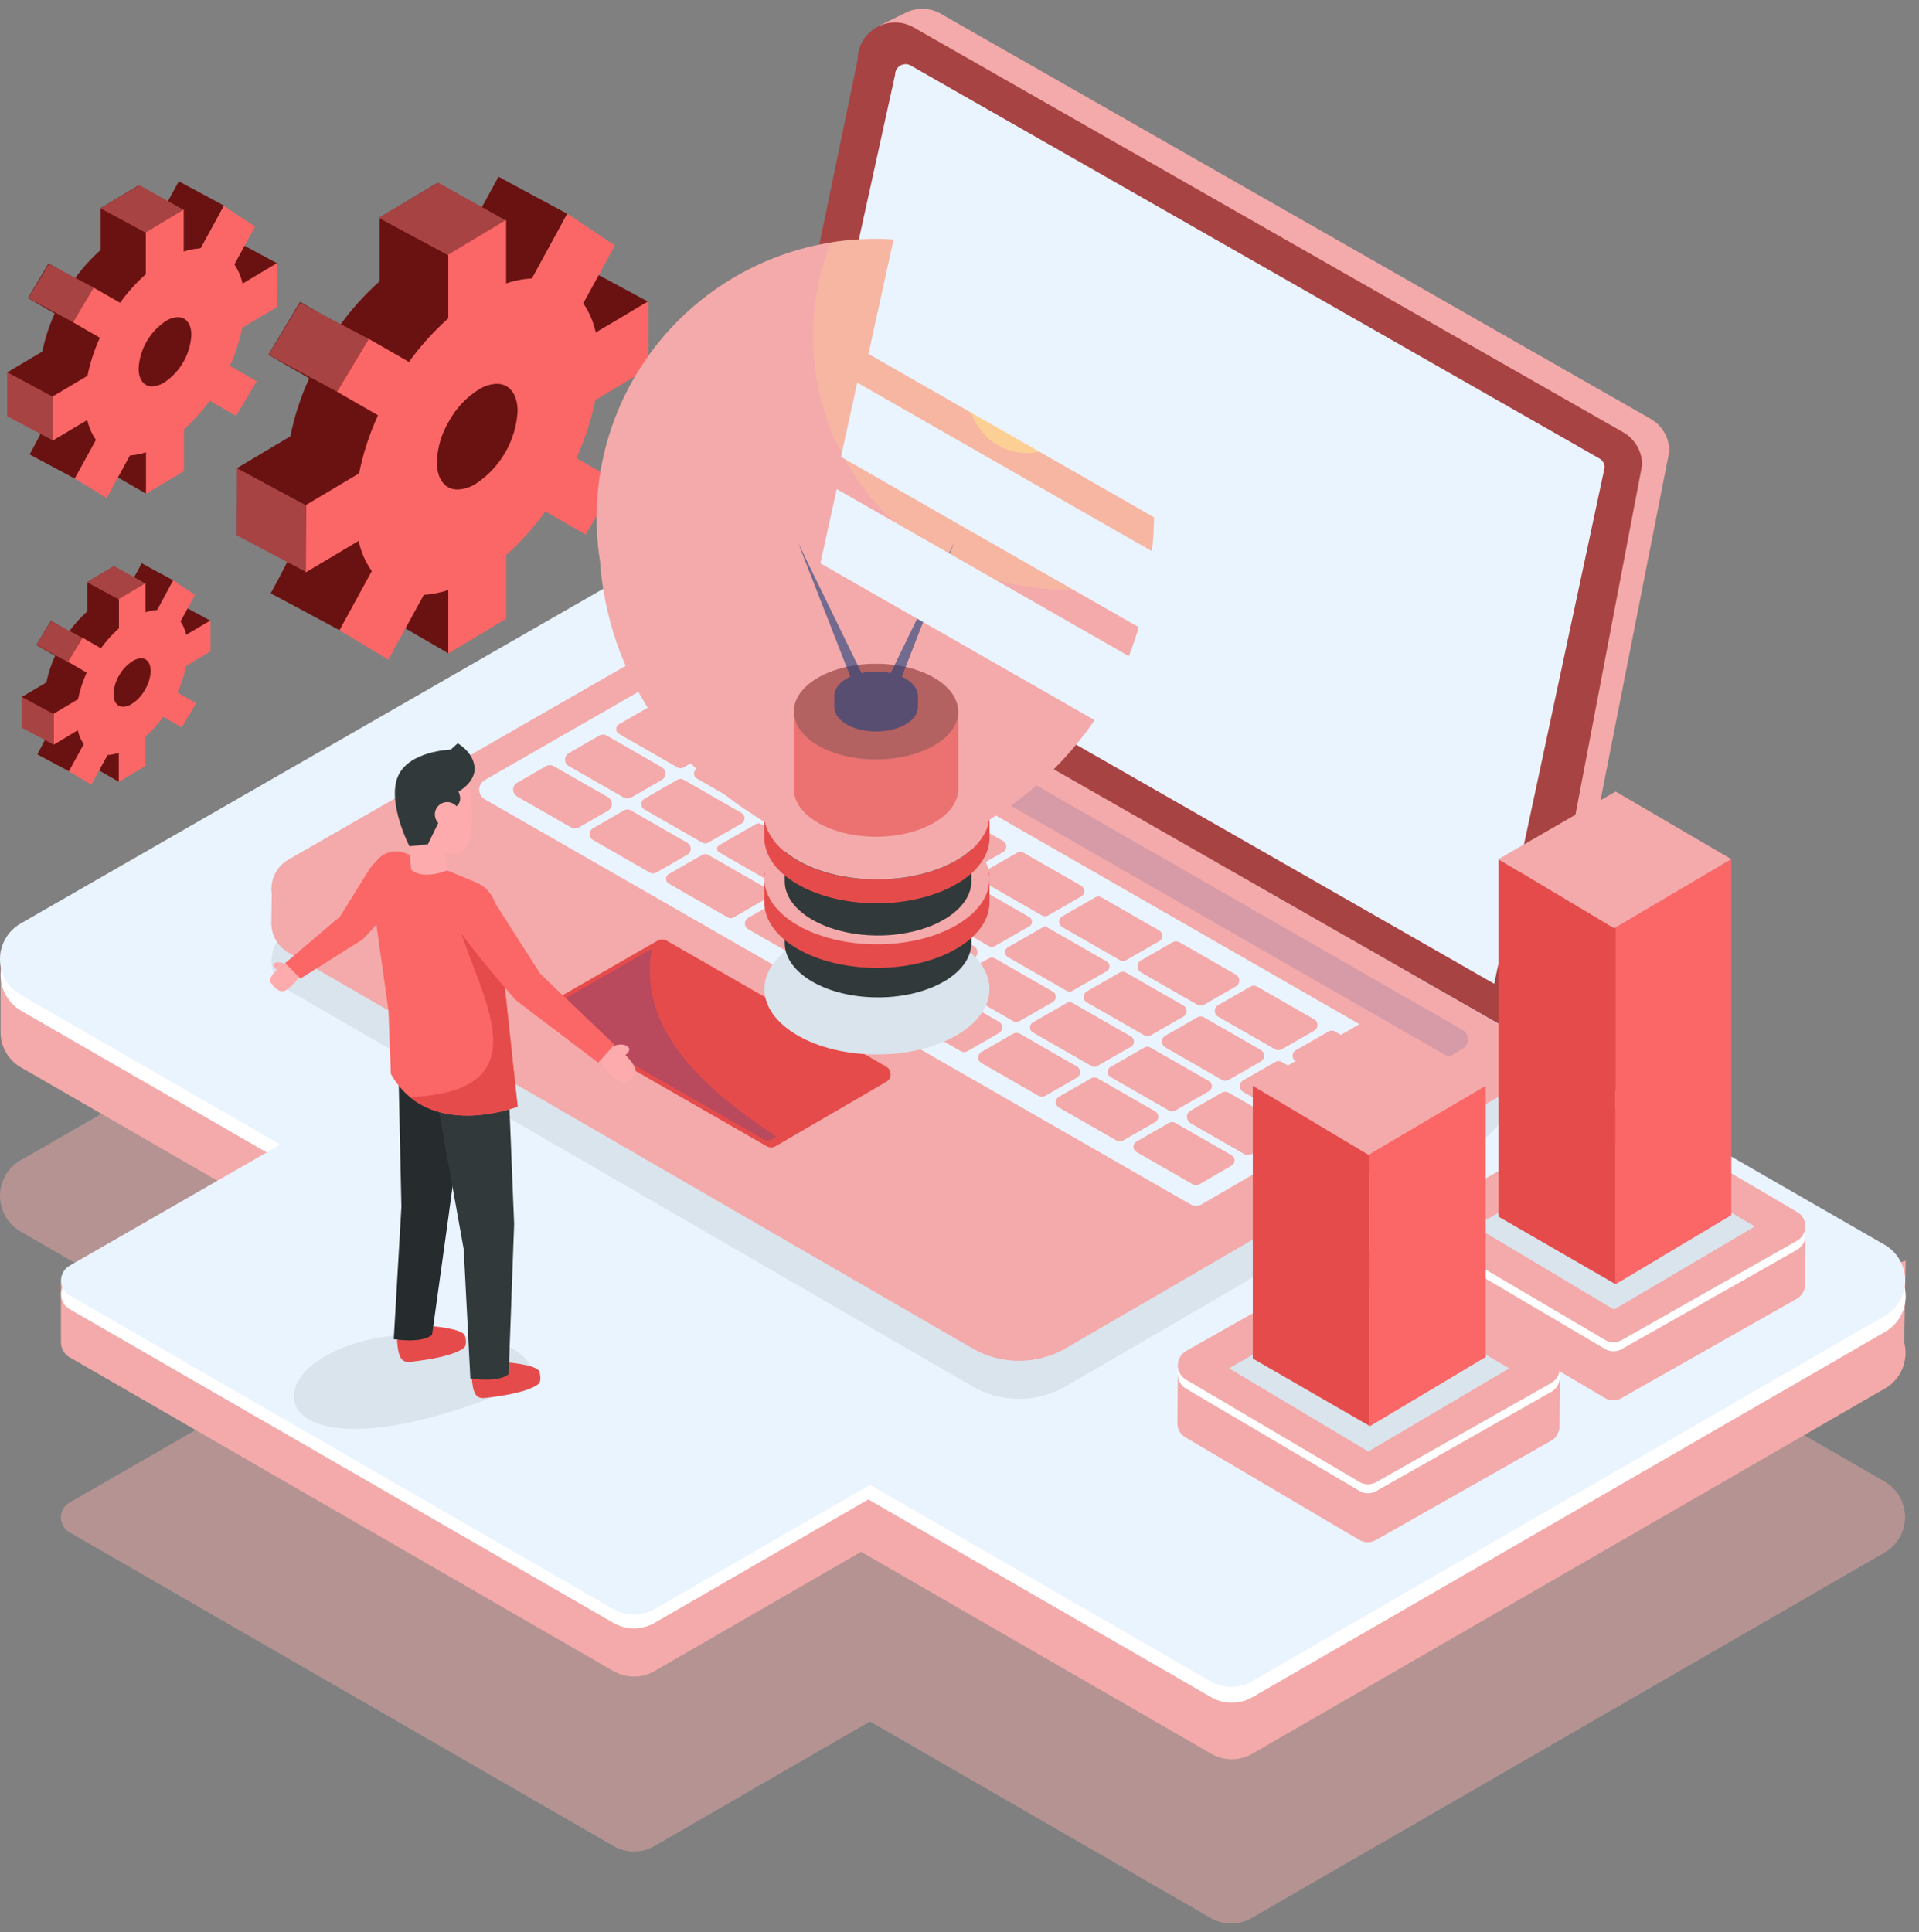<svg width="144" height="145" viewBox="0 0 144 145" fill="none" xmlns="http://www.w3.org/2000/svg">
<rect x="0" y="0" width="144" height="145" fill="#808080" stroke="none"/>
<g style="mix-blend-mode:multiply" opacity="0.46">
<path d="M141.405 111.165L52.107 59.778C51.64 59.509 51.11 59.368 50.57 59.368C50.031 59.368 49.501 59.509 49.033 59.778L1.544 87.069C1.075 87.339 0.685 87.729 0.414 88.198C0.143 88.667 0 89.199 0 89.741C0 90.283 0.143 90.816 0.414 91.285C0.685 91.754 1.075 92.143 1.544 92.414L21.035 103.655L5.234 112.741C5.033 112.854 4.866 113.017 4.75 113.215C4.633 113.414 4.572 113.639 4.572 113.869C4.572 114.099 4.633 114.325 4.75 114.523C4.866 114.721 5.033 114.885 5.234 114.997L46.031 138.528C46.499 138.798 47.031 138.94 47.572 138.94C48.113 138.94 48.644 138.798 49.113 138.528L65.283 129.183L90.845 143.928C91.314 144.198 91.845 144.34 92.386 144.34C92.927 144.34 93.459 144.198 93.927 143.928L141.413 116.511C141.882 116.24 142.272 115.849 142.542 115.38C142.813 114.91 142.955 114.378 142.954 113.836C142.953 113.294 142.809 112.762 142.538 112.293C142.266 111.824 141.875 111.435 141.405 111.165Z" fill="#F4AAAA"/>
</g>
<path d="M143 94.602L137.243 96.411L52.146 47.452C51.678 47.183 51.148 47.041 50.609 47.041C50.069 47.041 49.539 47.183 49.072 47.452L3.896 73.414L0.043 71.329V77.517C0.054 78.044 0.201 78.559 0.47 79.011C0.739 79.464 1.121 79.84 1.578 80.101L20.353 90.931L7.675 98.214V96.207H4.575V100.557C4.571 100.614 4.571 100.671 4.575 100.728C4.574 100.956 4.633 101.181 4.747 101.379C4.861 101.576 5.026 101.741 5.224 101.854L46.028 125.401C46.497 125.671 47.028 125.813 47.569 125.813C48.11 125.813 48.642 125.671 49.11 125.401L64.612 116.449L90.887 131.601C91.356 131.872 91.887 132.015 92.429 132.015C92.971 132.015 93.502 131.872 93.971 131.601L141.457 104.187C142.14 103.796 142.645 103.155 142.865 102.399V102.386C143.023 101.845 143.032 101.271 142.891 100.725L143 94.602Z" fill="#F4AAAA"/>
<path d="M141.452 94.602L52.146 43.22C51.678 42.951 51.148 42.81 50.609 42.81C50.069 42.81 49.539 42.951 49.072 43.22L1.591 70.505C1.122 70.776 0.732 71.165 0.461 71.635C0.189 72.104 0.047 72.636 0.047 73.178C0.047 73.72 0.189 74.252 0.461 74.722C0.732 75.191 1.122 75.58 1.591 75.851L20.908 86.994L5.239 95.997C5.039 96.11 4.873 96.273 4.757 96.471C4.641 96.669 4.58 96.894 4.58 97.124C4.58 97.353 4.641 97.578 4.757 97.776C4.873 97.974 5.039 98.138 5.239 98.25L46.028 121.784C46.497 122.054 47.028 122.196 47.569 122.196C48.11 122.196 48.642 122.054 49.111 121.784L65.157 112.519L90.887 127.364C91.356 127.634 91.888 127.775 92.429 127.775C92.97 127.775 93.502 127.634 93.971 127.364L141.457 99.948C141.927 99.677 142.317 99.287 142.589 98.818C142.86 98.348 143.002 97.816 143.002 97.273C143.001 96.731 142.858 96.199 142.586 95.73C142.313 95.261 141.923 94.872 141.452 94.602Z" fill="white"/>
<path d="M141.405 93.401L52.107 42.019C51.639 41.752 51.109 41.611 50.57 41.611C50.031 41.611 49.501 41.752 49.033 42.019L1.544 69.304C1.075 69.575 0.685 69.964 0.414 70.433C0.143 70.902 0 71.435 0 71.977C0 72.519 0.143 73.051 0.414 73.52C0.685 73.989 1.075 74.379 1.544 74.649L21.035 85.89L5.239 94.969C5.039 95.081 4.872 95.245 4.756 95.443C4.641 95.641 4.58 95.866 4.58 96.096C4.58 96.325 4.641 96.55 4.756 96.748C4.872 96.946 5.039 97.11 5.239 97.222L46.028 120.75C46.497 121.021 47.028 121.163 47.569 121.163C48.11 121.163 48.642 121.021 49.11 120.75L65.283 111.419L90.843 126.176C91.311 126.446 91.843 126.588 92.384 126.588C92.925 126.588 93.456 126.446 93.925 126.176L141.411 98.759C141.883 98.489 142.275 98.099 142.548 97.628C142.821 97.157 142.964 96.623 142.964 96.079C142.963 95.534 142.819 95 142.545 94.53C142.271 94.059 141.878 93.67 141.405 93.401Z" fill="#EAF4FE"/>
<path d="M22.743 40.079L20.314 44.517L24.034 46.478L26.644 41.861C27.269 41.821 27.887 41.698 28.481 41.497V46.261L32.819 43.657V38.877C33.891 37.934 38.784 37.327 38.784 37.327L41.163 33.361C41.163 33.361 39.231 28.69 39.513 27.238L43.502 24.864L43.52 19.806L39.549 22.169C39.378 21.386 39.06 20.643 38.611 19.979L40.985 15.638L37.415 13.274L34.756 18.134C34.096 18.166 33.444 18.29 32.819 18.503V13.726L28.481 16.328V21.11C27.381 22.091 26.392 23.189 25.53 24.384L22.515 22.653L20.136 26.621L23.205 28.386C22.566 29.779 22.09 31.241 21.787 32.744L17.798 35.118L17.779 40.177L21.753 37.813C21.927 38.627 22.263 39.398 22.743 40.079Z" fill="#6A1212"/>
<path d="M25.494 47.302L20.35 44.533L22.823 39.684L27.127 40.081L29.302 42.109L25.494 47.302Z" fill="#6A1212"/>
<path d="M37.402 22.699C37.352 22.7 37.303 22.69 37.258 22.669C37.214 22.647 37.174 22.616 37.143 22.578C37.069 22.473 37.032 22.347 37.04 22.219C37.053 21.974 37.124 21.736 37.246 21.524C37.369 21.312 37.54 21.132 37.745 20.999C37.839 20.942 37.946 20.91 38.055 20.906C38.28 20.906 38.42 21.09 38.42 21.384C38.407 21.629 38.336 21.867 38.212 22.079C38.089 22.291 37.918 22.471 37.712 22.604C37.619 22.662 37.513 22.694 37.404 22.699H37.402Z" fill="#FE4A59"/>
<path d="M25.295 29.396L20.151 26.626L22.525 22.717L27.669 25.438L25.295 29.396Z" fill="#A84343"/>
<path d="M22.921 37.903L17.777 35.134V40.179L22.921 42.9V37.903Z" fill="#A84343"/>
<path d="M42.559 16.039L37.415 13.269L35.239 17.227L37.96 21.48L39.936 20.888L42.559 16.039Z" fill="#6A1212"/>
<path d="M33.699 19.193L28.413 16.346L32.886 13.703L37.967 16.55L33.699 19.193Z" fill="#A84343"/>
<path d="M33.655 49.033L30.242 47.054L31.477 43.988L34.1 43.492L33.655 49.033Z" fill="#6A1212"/>
<path d="M48.692 22.668L44.093 20.196L42.559 23.014L44.587 26.724L48.692 22.668Z" fill="#6A1212"/>
<path d="M27.899 42.856L25.473 47.295L29.142 49.504L31.803 44.639C32.428 44.597 33.046 44.475 33.64 44.275V49.039L37.978 46.434V41.655C39.078 40.674 40.067 39.575 40.928 38.379L43.94 40.11L46.322 36.144L43.253 34.379C43.892 32.986 44.367 31.523 44.669 30.021L48.658 27.647L48.676 22.588L44.705 24.952C44.536 24.168 44.218 23.424 43.767 22.761L46.144 18.421L42.574 16.039L39.913 20.898C39.254 20.93 38.602 21.055 37.978 21.268V16.504L33.64 19.105V23.888C32.539 24.868 31.549 25.965 30.687 27.161L27.674 25.43L25.292 29.398L28.364 31.163C27.724 32.556 27.248 34.019 26.946 35.521L22.957 37.896L22.939 42.954L26.91 40.59C27.083 41.405 27.42 42.175 27.899 42.856ZM32.782 34.674C32.821 33.578 33.141 32.51 33.712 31.574C34.244 30.612 35.012 29.801 35.944 29.218C36.349 28.965 36.813 28.821 37.29 28.802C38.241 28.802 38.84 29.592 38.84 30.868C38.775 31.961 38.455 33.023 37.906 33.969C37.357 34.916 36.594 35.721 35.678 36.32C35.274 36.572 34.811 36.716 34.335 36.736C33.374 36.733 32.782 35.948 32.782 34.674Z" fill="#FB6666"/>
<path d="M3.821 31.189L2.229 34.098L4.668 35.389L6.378 32.364C6.788 32.339 7.193 32.259 7.582 32.127V35.234L10.424 33.529V30.401C11.124 29.783 14.333 29.388 14.333 29.388L15.883 26.789C15.883 26.789 14.615 23.727 14.801 22.774L17.415 21.224V17.907L14.814 19.457C14.701 18.944 14.493 18.457 14.199 18.023L15.749 15.181L13.408 13.631L11.664 16.816C11.232 16.837 10.805 16.918 10.396 17.059V13.915L7.554 15.62V18.754C6.833 19.397 6.184 20.117 5.619 20.901L3.645 19.767L2.095 22.368L4.107 23.523C3.688 24.436 3.376 25.395 3.177 26.381L0.563 27.931V31.248L3.167 29.698C3.282 30.234 3.504 30.741 3.821 31.189Z" fill="#6A1212"/>
<path d="M5.624 35.922L2.252 34.108L3.872 30.93L6.693 31.189L8.119 32.519L5.624 35.922Z" fill="#6A1212"/>
<path d="M13.429 19.795C13.396 19.797 13.363 19.79 13.334 19.776C13.304 19.762 13.278 19.741 13.258 19.715C13.21 19.647 13.186 19.566 13.191 19.483C13.201 19.322 13.247 19.166 13.328 19.027C13.408 18.889 13.519 18.77 13.653 18.682C13.714 18.645 13.784 18.623 13.855 18.62C14.002 18.62 14.095 18.741 14.095 18.935C14.085 19.095 14.038 19.25 13.957 19.389C13.876 19.527 13.764 19.645 13.63 19.733C13.57 19.771 13.5 19.793 13.429 19.795Z" fill="#FE4A59"/>
<path d="M5.495 24.185L2.123 22.369L3.678 19.808L7.05 21.591L5.495 24.185Z" fill="#A84343"/>
<path d="M3.937 29.763L0.565 27.946V31.253L3.937 33.036V29.763Z" fill="#A84343"/>
<path d="M16.811 15.431L13.437 13.615L12.011 16.209L13.796 18.997L15.09 18.609L16.811 15.431Z" fill="#6A1212"/>
<path d="M11.003 17.498L7.538 15.633L10.468 13.899L13.801 15.765L11.003 17.498Z" fill="#A84343"/>
<path d="M10.974 37.056L8.737 35.762L9.548 33.752L11.266 33.426L10.974 37.056Z" fill="#6A1212"/>
<path d="M20.831 19.777L17.816 18.155L16.811 20.002L18.139 22.436L20.831 19.777Z" fill="#6A1212"/>
<path d="M7.202 33.01L5.603 35.919L8.008 37.366L9.752 34.178C10.162 34.151 10.567 34.07 10.956 33.938V37.061L13.798 35.356V32.22C14.52 31.578 15.169 30.859 15.733 30.075L17.71 31.209L19.26 28.608L17.25 27.453C17.669 26.54 17.98 25.581 18.177 24.596L20.792 23.045L20.805 19.731L18.201 21.281C18.09 20.767 17.882 20.28 17.588 19.844L19.138 17.002L16.798 15.452L15.056 18.638C14.624 18.659 14.196 18.739 13.785 18.878V15.736L10.943 17.442V20.576C10.222 21.218 9.573 21.938 9.008 22.722L7.032 21.588L5.482 24.187L7.494 25.345C7.076 26.258 6.763 27.217 6.564 28.202L3.95 29.752V33.067L6.551 31.517C6.666 32.053 6.888 32.561 7.202 33.01ZM10.401 27.647C10.443 26.931 10.651 26.235 11.01 25.615C11.369 24.994 11.868 24.466 12.468 24.074C12.732 23.907 13.036 23.812 13.349 23.8C13.974 23.8 14.361 24.317 14.361 25.148C14.319 25.864 14.111 26.56 13.752 27.181C13.393 27.802 12.894 28.33 12.295 28.724C12.029 28.889 11.726 28.983 11.414 28.995C10.788 28.995 10.401 28.481 10.401 27.647Z" fill="#FB6666"/>
<path d="M3.919 54.57L2.805 56.603L4.51 57.502L5.706 55.386C5.993 55.367 6.276 55.31 6.549 55.218V57.404L8.538 56.211V54.017C9.029 53.586 11.271 53.309 11.271 53.309L12.362 51.501C12.362 51.501 11.475 49.359 11.605 48.695L13.434 47.607V45.282L11.625 46.364C11.546 46.006 11.4 45.666 11.194 45.362L12.284 43.37L10.646 42.28L9.427 44.507C9.125 44.521 8.826 44.578 8.541 44.677V42.492L6.551 43.685V45.879C6.046 46.327 5.592 46.831 5.197 47.38L3.815 46.584L2.725 48.406L4.133 49.212C3.839 49.851 3.621 50.522 3.482 51.211L1.65 52.286V54.611L3.459 53.529C3.539 53.904 3.696 54.258 3.919 54.57Z" fill="#6A1212"/>
<path d="M5.179 57.879L2.821 56.611L3.955 54.386L5.926 54.57L6.926 55.497L5.179 57.879Z" fill="#6A1212"/>
<path d="M10.639 46.602C10.616 46.603 10.593 46.599 10.572 46.589C10.551 46.58 10.532 46.566 10.517 46.548C10.484 46.501 10.467 46.443 10.471 46.385C10.476 46.273 10.509 46.163 10.566 46.066C10.622 45.968 10.701 45.886 10.796 45.825C10.838 45.798 10.886 45.783 10.936 45.781C11.039 45.781 11.104 45.866 11.104 46C11.098 46.113 11.065 46.222 11.008 46.32C10.952 46.417 10.873 46.5 10.778 46.561C10.736 46.587 10.688 46.601 10.639 46.602Z" fill="#FE4A59"/>
<path d="M5.086 49.672L2.73 48.401L3.818 46.61L6.177 47.858L5.086 49.672Z" fill="#A84343"/>
<path d="M3.999 53.57L1.64 52.302V54.614L3.999 55.862V53.57Z" fill="#A84343"/>
<path d="M13.002 43.548L10.643 42.277L9.646 44.091L10.892 46.042L11.801 45.77L13.002 43.548Z" fill="#6A1212"/>
<path d="M8.941 44.993L6.518 43.688L8.566 42.476L10.897 43.781L8.941 44.993Z" fill="#A84343"/>
<path d="M8.921 58.673L7.355 57.766L7.923 56.36L9.125 56.133L8.921 58.673Z" fill="#6A1212"/>
<path d="M15.814 46.587L13.705 45.453L13.003 46.744L13.933 48.447L15.814 46.587Z" fill="#6A1212"/>
<path d="M6.283 55.844L5.169 57.877L6.851 58.89L8.071 56.66C8.357 56.641 8.64 56.584 8.913 56.492V58.675L10.902 57.484V55.291C11.406 54.842 11.859 54.338 12.253 53.79L13.636 54.583L14.728 52.774L13.32 51.966C13.613 51.327 13.831 50.657 13.971 49.969L15.798 48.878V46.553L13.976 47.636C13.899 47.277 13.753 46.937 13.548 46.633L14.635 44.641L12.997 43.551L11.804 45.776C11.501 45.79 11.202 45.847 10.915 45.946V43.76L8.926 44.954V47.145C8.422 47.595 7.968 48.099 7.574 48.648L6.192 47.853L5.099 49.661L6.507 50.47C6.215 51.109 5.996 51.78 5.856 52.469L4.03 53.557V55.882L5.838 54.797C5.916 55.172 6.067 55.528 6.283 55.844ZM8.52 52.092C8.538 51.59 8.685 51.101 8.946 50.671C9.193 50.229 9.549 49.858 9.98 49.591C10.166 49.476 10.379 49.411 10.597 49.4C11.034 49.4 11.305 49.762 11.305 50.346C11.287 50.849 11.139 51.338 10.876 51.767C10.633 52.207 10.282 52.578 9.856 52.844C9.67 52.961 9.457 53.027 9.238 53.035C8.791 53.035 8.52 52.676 8.52 52.092Z" fill="#FB6666"/>
<g style="mix-blend-mode:multiply">
<path d="M21.66 69.903L56.28 50.01L115.084 77.396C115.048 79.314 114.519 81.192 113.546 82.846C112.574 84.501 111.191 85.876 109.532 86.841L79.984 104.027C78.915 104.646 77.702 104.973 76.466 104.973C75.231 104.973 74.017 104.646 72.949 104.027L21.655 74.316C21.264 74.091 20.94 73.767 20.714 73.377C20.488 72.987 20.37 72.544 20.37 72.093C20.37 71.642 20.488 71.199 20.714 70.809C20.94 70.419 21.264 70.095 21.655 69.87L21.66 69.903Z" fill="#D9E4ED"/>
</g>
<path d="M66.394 3.475L58.093 43.541L114.952 78.261L115.707 77.879C116.094 77.685 116.42 77.387 116.649 77.018C116.877 76.65 116.998 76.225 116.998 75.791L125.266 33.863C125.266 33.367 125.135 32.881 124.886 32.453C124.638 32.024 124.28 31.669 123.85 31.424L70.598 1.033C70.201 0.804 69.755 0.676 69.297 0.662C68.84 0.647 68.386 0.745 67.975 0.948L65.96 1.94C66.236 2.405 66.386 2.934 66.394 3.475Z" fill="#F4AAAA"/>
<path d="M21.66 67.046L56.279 47.153L114.965 78.284V79.447C114.965 79.87 114.853 80.286 114.642 80.653C114.431 81.019 114.127 81.324 113.761 81.537L79.981 101.172C78.912 101.792 77.699 102.118 76.464 102.118C75.228 102.118 74.015 101.792 72.946 101.172L21.652 71.492C21.259 71.271 20.932 70.948 20.705 70.558C20.478 70.168 20.359 69.724 20.36 69.273C20.36 69.17 20.402 66.537 20.402 66.537C20.402 66.537 21.213 67.302 21.66 67.046Z" fill="#F4AAAA"/>
<path d="M21.66 64.496L56.28 44.603L114.965 78.284L79.981 98.63C78.913 99.251 77.699 99.577 76.464 99.577C75.228 99.577 74.015 99.251 72.946 98.63L21.652 68.94C21.262 68.715 20.937 68.391 20.711 68.001C20.485 67.611 20.367 67.168 20.367 66.718C20.367 66.267 20.485 65.825 20.711 65.434C20.937 65.044 21.262 64.721 21.652 64.496H21.66Z" fill="#F4AAAA"/>
<path d="M36.368 58.543L52.82 49.093C52.945 49.021 53.086 48.983 53.23 48.983C53.373 48.983 53.514 49.021 53.639 49.093L106.517 79.439C106.642 79.512 106.745 79.616 106.818 79.741C106.89 79.866 106.928 80.008 106.928 80.152C106.928 80.297 106.89 80.439 106.818 80.564C106.745 80.689 106.642 80.793 106.517 80.865L90.165 90.376C90.001 90.471 89.808 90.506 89.62 90.476C89.522 90.46 89.428 90.427 89.341 90.378L36.368 59.975C36.242 59.902 36.138 59.798 36.066 59.672C35.993 59.547 35.955 59.404 35.955 59.259C35.955 59.114 35.993 58.972 36.066 58.846C36.138 58.72 36.242 58.616 36.368 58.543Z" fill="#EAF4FE"/>
<path opacity="0.15" d="M55.44 47.315L56.215 46.863C56.322 46.832 56.434 46.822 56.544 46.835C56.655 46.848 56.762 46.883 56.858 46.938L109.747 77.285C109.871 77.357 109.975 77.462 110.047 77.587C110.119 77.712 110.157 77.854 110.157 77.999C110.157 78.144 110.119 78.286 110.047 78.411C109.975 78.536 109.871 78.641 109.747 78.713L108.811 79.256C108.772 79.258 108.732 79.258 108.692 79.256C108.6 79.237 108.51 79.203 108.429 79.155L55.44 48.747C55.315 48.674 55.21 48.57 55.138 48.444C55.066 48.318 55.027 48.176 55.027 48.031C55.027 47.886 55.066 47.743 55.138 47.618C55.21 47.492 55.315 47.388 55.44 47.315Z" fill="#354594"/>
<path d="M58.602 66.625L53.965 63.961C53.916 63.934 53.875 63.893 53.847 63.844C53.819 63.795 53.805 63.739 53.807 63.682C53.809 63.629 53.824 63.577 53.852 63.532C53.879 63.487 53.918 63.449 53.965 63.424L56.755 61.822C56.802 61.795 56.856 61.781 56.91 61.781C56.965 61.781 57.018 61.795 57.065 61.822L61.703 64.486C61.751 64.513 61.79 64.552 61.818 64.599C61.846 64.647 61.86 64.701 61.86 64.756C61.86 64.811 61.846 64.865 61.818 64.912C61.79 64.959 61.751 64.999 61.703 65.026L58.912 66.627C58.865 66.654 58.811 66.667 58.757 66.667C58.703 66.666 58.649 66.652 58.602 66.625Z" fill="#F4AAAA"/>
<path d="M89.073 83.805C89.071 83.71 89.095 83.617 89.143 83.535C89.191 83.453 89.261 83.385 89.344 83.34L91.669 82C91.751 81.953 91.843 81.928 91.937 81.928C92.031 81.928 92.123 81.953 92.204 82L96.237 84.325C96.319 84.372 96.386 84.44 96.433 84.522C96.48 84.604 96.505 84.697 96.505 84.791C96.505 84.885 96.48 84.978 96.433 85.06C96.386 85.142 96.319 85.21 96.237 85.257L93.912 86.606C93.83 86.653 93.737 86.678 93.642 86.678C93.547 86.678 93.454 86.653 93.372 86.606L89.326 84.281C89.246 84.231 89.18 84.161 89.135 84.078C89.091 83.994 89.069 83.9 89.073 83.805Z" fill="#F4AAAA"/>
<path d="M90.708 81.891L88.174 83.346C88.108 83.384 88.032 83.404 87.956 83.404C87.879 83.404 87.804 83.384 87.737 83.346L83.345 80.829C83.275 80.792 83.216 80.736 83.175 80.668C83.134 80.599 83.113 80.521 83.113 80.442C83.113 80.362 83.134 80.284 83.175 80.216C83.216 80.147 83.275 80.092 83.345 80.054L85.877 78.602C85.944 78.564 86.019 78.544 86.096 78.544C86.172 78.544 86.247 78.564 86.314 78.602L90.706 81.116C90.776 81.153 90.835 81.209 90.876 81.277C90.918 81.345 90.939 81.423 90.94 81.503C90.94 81.582 90.919 81.66 90.878 81.729C90.837 81.797 90.778 81.853 90.708 81.891Z" fill="#F4AAAA"/>
<path d="M81.901 79.995L77.509 77.476C77.431 77.431 77.369 77.364 77.331 77.283C77.293 77.202 77.281 77.112 77.297 77.024C77.307 76.96 77.331 76.9 77.368 76.847C77.404 76.794 77.453 76.75 77.509 76.719L80.048 75.262C80.114 75.224 80.189 75.204 80.265 75.204C80.342 75.204 80.416 75.224 80.482 75.262L84.874 77.781C84.941 77.819 84.996 77.874 85.035 77.941C85.073 78.007 85.093 78.082 85.093 78.159C85.093 78.236 85.073 78.311 85.035 78.378C84.996 78.444 84.941 78.499 84.874 78.538L82.337 79.995C82.271 80.033 82.196 80.054 82.119 80.054C82.042 80.054 81.967 80.033 81.901 79.995Z" fill="#F4AAAA"/>
<path d="M76.051 76.639L71.695 74.14C71.608 74.09 71.54 74.012 71.502 73.918C71.46 73.817 71.456 73.704 71.492 73.6C71.528 73.496 71.6 73.409 71.695 73.355L74.202 71.916C74.27 71.876 74.348 71.856 74.428 71.856C74.507 71.856 74.585 71.876 74.654 71.916L79.007 74.414C79.074 74.454 79.129 74.511 79.168 74.579C79.206 74.647 79.226 74.724 79.226 74.802C79.226 74.88 79.206 74.957 79.168 75.024C79.129 75.092 79.074 75.149 79.007 75.189L76.501 76.628C76.433 76.669 76.356 76.692 76.278 76.694C76.199 76.696 76.121 76.677 76.051 76.639Z" fill="#F4AAAA"/>
<path d="M70.192 73.272L65.947 70.836C65.872 70.79 65.81 70.725 65.766 70.648C65.723 70.571 65.701 70.484 65.701 70.395C65.701 70.307 65.723 70.22 65.766 70.143C65.81 70.066 65.872 70.001 65.947 69.955L68.342 68.581C68.421 68.535 68.51 68.511 68.601 68.511C68.691 68.511 68.78 68.535 68.859 68.581L73.104 71.014C73.179 71.061 73.241 71.125 73.284 71.202C73.328 71.279 73.35 71.366 73.35 71.455C73.35 71.543 73.328 71.63 73.284 71.707C73.241 71.784 73.179 71.849 73.104 71.895L70.709 73.272C70.63 73.318 70.541 73.341 70.45 73.341C70.36 73.341 70.271 73.318 70.192 73.272Z" fill="#F4AAAA"/>
<path d="M64.374 69.937L60.01 67.433C59.943 67.394 59.887 67.337 59.848 67.269C59.809 67.201 59.789 67.124 59.789 67.046C59.789 66.968 59.809 66.891 59.848 66.823C59.887 66.755 59.943 66.698 60.01 66.659L62.527 65.214C62.594 65.175 62.671 65.154 62.749 65.154C62.827 65.154 62.904 65.175 62.971 65.214L67.337 67.718C67.405 67.757 67.461 67.814 67.5 67.882C67.538 67.95 67.559 68.027 67.559 68.105C67.559 68.183 67.538 68.26 67.5 68.329C67.461 68.397 67.405 68.453 67.337 68.493L64.818 69.937C64.751 69.976 64.674 69.997 64.596 69.997C64.518 69.997 64.441 69.976 64.374 69.937Z" fill="#F4AAAA"/>
<path d="M52.689 63.23L48.353 60.742C48.282 60.702 48.222 60.644 48.181 60.573C48.14 60.502 48.119 60.421 48.121 60.339C48.12 60.258 48.142 60.179 48.182 60.109C48.222 60.039 48.281 59.981 48.351 59.941L50.839 58.512C50.909 58.472 50.988 58.45 51.069 58.45C51.15 58.45 51.229 58.472 51.299 58.512L55.636 61.003C55.707 61.043 55.767 61.101 55.807 61.172C55.849 61.242 55.87 61.322 55.87 61.403C55.87 61.485 55.849 61.565 55.807 61.635C55.767 61.706 55.707 61.764 55.636 61.804L53.148 63.23C53.079 63.271 52.999 63.292 52.919 63.292C52.838 63.292 52.758 63.271 52.689 63.23Z" fill="#F4AAAA"/>
<path d="M49.642 58.541L47.361 59.848C47.276 59.898 47.178 59.924 47.08 59.924C46.981 59.924 46.884 59.898 46.798 59.848L42.688 57.489C42.601 57.44 42.529 57.369 42.479 57.283C42.429 57.197 42.403 57.099 42.403 57C42.403 56.9 42.429 56.803 42.479 56.717C42.529 56.63 42.601 56.559 42.688 56.51L44.966 55.2C45.052 55.151 45.149 55.125 45.248 55.125C45.347 55.125 45.444 55.151 45.529 55.2L49.642 57.562C49.728 57.611 49.8 57.683 49.849 57.769C49.899 57.855 49.925 57.952 49.925 58.051C49.925 58.15 49.899 58.248 49.849 58.334C49.8 58.42 49.728 58.491 49.642 58.541Z" fill="#F4AAAA"/>
<path d="M85.272 85.668L87.732 84.258C87.8 84.218 87.877 84.198 87.955 84.198C88.034 84.198 88.111 84.218 88.179 84.258L92.419 86.691C92.487 86.73 92.543 86.787 92.583 86.855C92.622 86.923 92.643 87 92.643 87.079C92.643 87.157 92.622 87.235 92.583 87.303C92.543 87.371 92.487 87.427 92.419 87.466L89.975 88.885C89.907 88.925 89.83 88.946 89.751 88.946C89.672 88.946 89.595 88.925 89.528 88.885L85.27 86.441C85.202 86.401 85.146 86.344 85.107 86.276C85.069 86.208 85.048 86.132 85.048 86.053C85.048 85.975 85.069 85.898 85.107 85.83C85.146 85.762 85.202 85.705 85.27 85.666L85.272 85.668Z" fill="#F4AAAA"/>
<path d="M79.459 82.304L81.885 80.912C81.956 80.871 82.035 80.85 82.116 80.85C82.198 80.85 82.277 80.871 82.348 80.912L86.683 83.397C86.754 83.438 86.813 83.496 86.854 83.567C86.895 83.637 86.916 83.717 86.916 83.799C86.916 83.881 86.895 83.961 86.854 84.031C86.813 84.102 86.754 84.16 86.683 84.201L84.254 85.596C84.184 85.635 84.105 85.656 84.024 85.656C83.944 85.656 83.865 85.635 83.794 85.596L79.459 83.108C79.388 83.067 79.329 83.009 79.288 82.939C79.247 82.868 79.226 82.788 79.226 82.706C79.226 82.625 79.247 82.544 79.288 82.474C79.329 82.403 79.388 82.345 79.459 82.304Z" fill="#F4AAAA"/>
<path d="M73.644 78.938L76.038 77.564C76.111 77.523 76.194 77.501 76.277 77.501C76.361 77.501 76.443 77.523 76.516 77.564L80.815 80.034C80.889 80.075 80.95 80.136 80.993 80.209C81.035 80.282 81.058 80.365 81.058 80.449C81.058 80.534 81.035 80.617 80.993 80.69C80.95 80.763 80.889 80.824 80.815 80.865L78.423 82.24C78.35 82.281 78.268 82.302 78.184 82.302C78.1 82.302 78.018 82.281 77.945 82.24L73.644 79.77C73.568 79.726 73.505 79.663 73.463 79.586C73.421 79.51 73.4 79.423 73.403 79.336C73.407 79.255 73.431 79.176 73.473 79.106C73.515 79.037 73.573 78.979 73.644 78.938Z" fill="#F4AAAA"/>
<path d="M56.143 68.875L58.514 67.514C58.589 67.471 58.673 67.448 58.758 67.448C58.844 67.448 58.928 67.471 59.003 67.514L74.959 76.67C75.033 76.713 75.095 76.775 75.138 76.85C75.181 76.925 75.204 77.01 75.204 77.096C75.204 77.182 75.181 77.267 75.138 77.342C75.095 77.417 75.033 77.479 74.959 77.522L72.59 78.884C72.515 78.927 72.43 78.95 72.344 78.95C72.258 78.95 72.173 78.927 72.099 78.884L56.143 69.728C56.068 69.684 56.006 69.622 55.963 69.547C55.92 69.472 55.898 69.388 55.898 69.301C55.898 69.215 55.92 69.13 55.963 69.056C56.006 68.981 56.068 68.919 56.143 68.875Z" fill="#F4AAAA"/>
<path d="M50.185 65.591L52.714 64.139C52.777 64.104 52.848 64.085 52.92 64.085C52.992 64.085 53.062 64.104 53.125 64.139L57.561 66.684C57.624 66.721 57.676 66.773 57.712 66.835C57.748 66.898 57.767 66.969 57.767 67.042C57.767 67.115 57.748 67.186 57.712 67.249C57.676 67.311 57.624 67.364 57.561 67.4L55.032 68.852C54.969 68.887 54.898 68.906 54.826 68.906C54.754 68.906 54.684 68.887 54.621 68.852L50.185 66.307C50.11 66.265 50.05 66.2 50.014 66.121C49.977 66.043 49.967 65.955 49.983 65.87C49.994 65.812 50.018 65.757 50.053 65.708C50.088 65.66 50.133 65.62 50.185 65.591Z" fill="#F4AAAA"/>
<path d="M44.486 62.158L46.826 60.815C46.904 60.767 46.994 60.743 47.085 60.743C47.176 60.743 47.265 60.767 47.343 60.815L51.593 63.253C51.667 63.3 51.728 63.364 51.771 63.441C51.813 63.518 51.836 63.604 51.836 63.691C51.836 63.779 51.813 63.865 51.771 63.941C51.728 64.018 51.667 64.083 51.593 64.129L49.25 65.475C49.173 65.518 49.087 65.54 48.999 65.54C48.911 65.54 48.825 65.518 48.749 65.475L44.499 63.036C44.397 62.979 44.319 62.888 44.279 62.778C44.237 62.667 44.234 62.544 44.272 62.431C44.309 62.318 44.385 62.222 44.486 62.158Z" fill="#F4AAAA"/>
<path d="M38.792 58.745L40.967 57.495C41.056 57.444 41.157 57.417 41.259 57.417C41.361 57.417 41.462 57.444 41.551 57.495L45.617 59.82C45.707 59.871 45.782 59.946 45.833 60.035C45.885 60.125 45.912 60.227 45.912 60.33C45.912 60.433 45.885 60.535 45.833 60.625C45.782 60.714 45.707 60.788 45.617 60.84L43.44 62.091C43.35 62.141 43.249 62.168 43.146 62.168C43.044 62.168 42.943 62.141 42.853 62.091L38.792 59.765C38.666 59.69 38.574 59.57 38.533 59.43C38.492 59.303 38.495 59.166 38.542 59.042C38.589 58.917 38.677 58.812 38.792 58.745Z" fill="#F4AAAA"/>
<path d="M93.031 81.48C93.035 81.395 93.062 81.313 93.107 81.241C93.152 81.169 93.215 81.11 93.289 81.07L95.692 79.692C95.768 79.648 95.855 79.624 95.943 79.624C96.031 79.624 96.117 79.648 96.193 79.692L100.267 82.018C100.344 82.061 100.408 82.125 100.452 82.201C100.497 82.278 100.52 82.365 100.52 82.453C100.52 82.541 100.497 82.628 100.452 82.705C100.408 82.781 100.344 82.844 100.267 82.888L97.88 84.276C97.802 84.323 97.713 84.347 97.622 84.347C97.531 84.347 97.442 84.323 97.364 84.276L93.274 81.93C93.198 81.882 93.135 81.816 93.093 81.737C93.05 81.658 93.029 81.57 93.031 81.48Z" fill="#F4AAAA"/>
<path d="M90.344 76.342L94.602 78.786C94.678 78.829 94.742 78.893 94.787 78.969C94.831 79.046 94.854 79.133 94.854 79.221C94.854 79.309 94.831 79.396 94.787 79.473C94.742 79.549 94.678 79.612 94.602 79.656L92.194 81.038C92.117 81.081 92.031 81.103 91.944 81.103C91.857 81.103 91.771 81.081 91.695 81.038L87.437 78.592C87.36 78.548 87.296 78.485 87.252 78.409C87.207 78.333 87.184 78.246 87.184 78.158C87.184 78.07 87.207 77.983 87.252 77.907C87.296 77.83 87.36 77.767 87.437 77.724L89.845 76.342C89.921 76.299 90.007 76.278 90.094 76.278C90.182 76.278 90.267 76.299 90.344 76.342Z" fill="#F4AAAA"/>
<path d="M84.495 72.983L88.796 75.453C88.87 75.495 88.931 75.555 88.974 75.628C89.016 75.701 89.039 75.784 89.039 75.869C89.039 75.953 89.016 76.036 88.974 76.109C88.931 76.183 88.87 76.243 88.796 76.285L86.345 77.693C86.272 77.735 86.19 77.757 86.107 77.757C86.023 77.757 85.941 77.735 85.869 77.693L81.56 75.223C81.472 75.173 81.402 75.096 81.361 75.003C81.313 74.895 81.307 74.772 81.344 74.659C81.38 74.546 81.457 74.451 81.56 74.391L84.012 72.983C84.085 72.941 84.168 72.919 84.253 72.919C84.338 72.919 84.421 72.941 84.495 72.983Z" fill="#F4AAAA"/>
<path d="M78.418 69.498L83.048 72.154C83.112 72.19 83.166 72.243 83.203 72.307C83.241 72.371 83.26 72.444 83.26 72.518C83.26 72.592 83.241 72.665 83.203 72.729C83.166 72.793 83.112 72.846 83.048 72.882L80.464 74.357C80.401 74.394 80.329 74.414 80.256 74.414C80.183 74.414 80.112 74.394 80.048 74.357L75.625 71.82C75.562 71.783 75.509 71.73 75.472 71.666C75.435 71.602 75.415 71.53 75.415 71.456C75.415 71.382 75.435 71.31 75.472 71.246C75.509 71.182 75.562 71.129 75.625 71.092L78.405 69.498H78.418Z" fill="#F4AAAA"/>
<path d="M72.776 66.258L77.24 68.821C77.301 68.856 77.351 68.906 77.386 68.966C77.421 69.027 77.44 69.096 77.44 69.166C77.44 69.236 77.421 69.305 77.386 69.365C77.351 69.426 77.301 69.476 77.24 69.511L74.626 71.012C74.565 71.047 74.497 71.066 74.427 71.066C74.357 71.066 74.288 71.047 74.228 71.012L69.763 68.451C69.679 68.402 69.615 68.324 69.582 68.232C69.553 68.144 69.556 68.049 69.589 67.963C69.622 67.877 69.683 67.805 69.763 67.759L72.38 66.258C72.441 66.224 72.509 66.206 72.578 66.206C72.647 66.206 72.716 66.224 72.776 66.258Z" fill="#F4AAAA"/>
<path d="M66.973 62.928L71.29 65.405C71.362 65.447 71.422 65.507 71.463 65.579C71.505 65.65 71.526 65.732 71.526 65.815C71.526 65.898 71.505 65.979 71.463 66.051C71.422 66.123 71.362 66.183 71.29 66.224L68.823 67.64C68.751 67.681 68.67 67.702 68.588 67.702C68.505 67.702 68.424 67.681 68.353 67.64L64.035 65.163C63.963 65.121 63.904 65.062 63.862 64.99C63.82 64.919 63.799 64.837 63.799 64.754C63.799 64.671 63.82 64.59 63.862 64.518C63.904 64.447 63.963 64.387 64.035 64.346L66.505 62.928C66.576 62.887 66.657 62.866 66.739 62.866C66.821 62.866 66.902 62.887 66.973 62.928Z" fill="#F4AAAA"/>
<path d="M61.114 59.564L65.505 62.091C65.572 62.128 65.627 62.182 65.665 62.248C65.703 62.313 65.723 62.388 65.723 62.464C65.723 62.54 65.703 62.614 65.665 62.68C65.627 62.746 65.572 62.8 65.505 62.837L62.958 64.3C62.893 64.338 62.819 64.358 62.744 64.358C62.668 64.358 62.594 64.338 62.529 64.3L58.137 61.775C58.071 61.738 58.016 61.684 57.978 61.618C57.94 61.553 57.919 61.478 57.919 61.402C57.919 61.326 57.94 61.252 57.978 61.186C58.016 61.12 58.071 61.066 58.137 61.029L60.687 59.564C60.752 59.528 60.826 59.508 60.9 59.508C60.975 59.508 61.048 59.528 61.114 59.564Z" fill="#F4AAAA"/>
<path d="M57.122 60.949C57.057 60.987 56.984 61.007 56.909 61.007C56.834 61.007 56.76 60.987 56.696 60.949L52.291 58.422C52.225 58.385 52.171 58.33 52.133 58.265C52.096 58.2 52.076 58.125 52.076 58.05C52.076 57.975 52.095 57.901 52.133 57.836C52.171 57.771 52.225 57.717 52.291 57.681L54.846 56.213C54.911 56.176 54.984 56.157 55.059 56.157C55.134 56.157 55.207 56.176 55.272 56.213L59.677 58.745C59.742 58.782 59.797 58.837 59.835 58.902C59.873 58.967 59.893 59.041 59.893 59.117C59.893 59.193 59.873 59.267 59.835 59.332C59.797 59.397 59.742 59.452 59.677 59.489L57.122 60.949Z" fill="#F4AAAA"/>
<path d="M53.854 56.123L51.27 57.6C51.207 57.637 51.136 57.657 51.063 57.657C50.991 57.657 50.919 57.637 50.857 57.6L46.447 55.071C46.383 55.035 46.33 54.982 46.293 54.918C46.256 54.854 46.236 54.782 46.236 54.708C46.236 54.635 46.256 54.562 46.293 54.498C46.33 54.435 46.383 54.382 46.447 54.345L49.03 52.867C49.093 52.831 49.165 52.811 49.238 52.811C49.311 52.811 49.383 52.831 49.446 52.867L53.859 55.399C53.922 55.436 53.975 55.489 54.012 55.553C54.048 55.617 54.067 55.689 54.067 55.762C54.066 55.836 54.046 55.908 54.009 55.971C53.971 56.035 53.918 56.087 53.854 56.123Z" fill="#F4AAAA"/>
<path d="M97.061 78.977C97.102 78.909 97.16 78.853 97.229 78.814L99.699 77.396C99.77 77.354 99.85 77.332 99.933 77.332C100.015 77.332 100.096 77.354 100.166 77.396L104.282 79.757C104.353 79.798 104.413 79.858 104.454 79.929C104.495 80.001 104.517 80.082 104.517 80.164C104.517 80.246 104.495 80.327 104.454 80.399C104.413 80.47 104.353 80.529 104.282 80.571L101.828 81.997C101.756 82.038 101.675 82.06 101.593 82.06C101.51 82.06 101.429 82.038 101.357 81.997L97.224 79.625C97.17 79.594 97.123 79.552 97.086 79.502C97.048 79.453 97.021 79.396 97.006 79.335C96.991 79.275 96.988 79.212 96.997 79.15C97.007 79.089 97.028 79.03 97.061 78.977Z" fill="#F4AAAA"/>
<path d="M98.611 77.347L96.172 78.744C96.098 78.786 96.015 78.808 95.93 78.808C95.844 78.808 95.761 78.786 95.687 78.744L91.401 76.285C91.312 76.234 91.241 76.157 91.199 76.064C91.156 75.972 91.144 75.868 91.163 75.768C91.175 75.698 91.203 75.631 91.244 75.572C91.285 75.513 91.338 75.465 91.401 75.43L93.84 74.029C93.913 73.987 93.996 73.965 94.081 73.965C94.166 73.965 94.249 73.987 94.323 74.029L98.611 76.491C98.688 76.534 98.751 76.596 98.796 76.671C98.84 76.746 98.864 76.832 98.864 76.919C98.864 77.006 98.84 77.092 98.796 77.167C98.751 77.243 98.688 77.304 98.611 77.347Z" fill="#F4AAAA"/>
<path d="M92.723 74.032L90.357 75.391C90.278 75.435 90.189 75.458 90.099 75.458C90.008 75.458 89.919 75.435 89.84 75.391L85.624 72.97C85.543 72.925 85.476 72.86 85.429 72.78C85.382 72.701 85.357 72.61 85.357 72.518C85.357 72.426 85.382 72.335 85.429 72.255C85.476 72.176 85.543 72.111 85.624 72.066L87.99 70.707C88.069 70.663 88.158 70.64 88.249 70.64C88.339 70.64 88.428 70.663 88.507 70.707L92.723 73.128C92.804 73.172 92.871 73.238 92.918 73.317C92.965 73.397 92.99 73.487 92.99 73.58C92.99 73.672 92.965 73.763 92.918 73.842C92.871 73.922 92.804 73.987 92.723 74.032Z" fill="#F4AAAA"/>
<path d="M86.985 70.629L84.5 72.055C84.43 72.096 84.351 72.118 84.27 72.118C84.189 72.118 84.11 72.096 84.04 72.055L79.702 69.567C79.632 69.527 79.573 69.469 79.533 69.398C79.492 69.328 79.471 69.248 79.471 69.167C79.471 69.086 79.492 69.006 79.533 68.936C79.573 68.866 79.632 68.807 79.702 68.767L82.19 67.338C82.26 67.299 82.34 67.278 82.42 67.278C82.501 67.278 82.58 67.299 82.65 67.338L86.985 69.826C87.056 69.866 87.115 69.925 87.156 69.995C87.197 70.066 87.219 70.146 87.219 70.228C87.219 70.309 87.197 70.389 87.156 70.46C87.115 70.531 87.056 70.589 86.985 70.629Z" fill="#F4AAAA"/>
<path d="M81.136 67.271L78.645 68.699C78.576 68.739 78.497 68.76 78.417 68.76C78.337 68.76 78.258 68.739 78.188 68.699L73.848 66.209C73.777 66.169 73.718 66.112 73.677 66.042C73.636 65.972 73.615 65.892 73.615 65.811C73.615 65.73 73.637 65.65 73.677 65.579C73.718 65.509 73.777 65.451 73.848 65.41L76.338 63.982C76.408 63.941 76.487 63.92 76.567 63.92C76.647 63.92 76.726 63.941 76.796 63.982L81.136 66.472C81.206 66.513 81.265 66.571 81.305 66.641C81.346 66.711 81.368 66.79 81.368 66.871C81.368 66.953 81.346 67.032 81.305 67.102C81.265 67.172 81.206 67.23 81.136 67.271Z" fill="#F4AAAA"/>
<path d="M75.274 63.938L72.814 65.349C72.743 65.39 72.661 65.412 72.578 65.412C72.495 65.412 72.413 65.39 72.342 65.349L68.032 62.879C67.957 62.836 67.894 62.774 67.852 62.698C67.81 62.622 67.79 62.536 67.794 62.45C67.797 62.369 67.82 62.29 67.862 62.221C67.903 62.152 67.962 62.094 68.032 62.054L70.492 60.641C70.564 60.601 70.645 60.579 70.728 60.579C70.811 60.579 70.892 60.601 70.965 60.641L75.274 63.114C75.346 63.156 75.405 63.216 75.447 63.288C75.488 63.361 75.51 63.443 75.51 63.526C75.51 63.609 75.488 63.691 75.447 63.763C75.405 63.836 75.346 63.896 75.274 63.938Z" fill="#F4AAAA"/>
<path d="M69.526 60.535L66.942 62.016C66.879 62.051 66.808 62.07 66.735 62.07C66.663 62.07 66.592 62.051 66.529 62.016L62.1 59.474C62.036 59.437 61.983 59.385 61.946 59.321C61.909 59.258 61.89 59.185 61.89 59.112C61.89 59.038 61.909 58.966 61.946 58.903C61.983 58.839 62.036 58.786 62.1 58.75L64.684 57.272C64.747 57.236 64.818 57.216 64.891 57.216C64.963 57.216 65.035 57.236 65.097 57.272L69.528 59.812C69.591 59.849 69.644 59.902 69.68 59.966C69.716 60.029 69.735 60.101 69.735 60.174C69.735 60.248 69.715 60.319 69.678 60.383C69.642 60.446 69.589 60.499 69.526 60.535Z" fill="#F4AAAA"/>
<path d="M63.661 57.195L61.114 58.657C61.048 58.694 60.974 58.713 60.899 58.713C60.824 58.713 60.75 58.694 60.685 58.657L56.293 56.133C56.227 56.095 56.172 56.041 56.133 55.975C56.095 55.909 56.075 55.834 56.075 55.758C56.075 55.682 56.095 55.608 56.133 55.542C56.172 55.476 56.227 55.422 56.293 55.384L58.837 53.921C58.903 53.885 58.978 53.865 59.053 53.865C59.129 53.865 59.203 53.885 59.269 53.921L63.661 56.443C63.727 56.481 63.782 56.536 63.82 56.602C63.858 56.668 63.878 56.743 63.878 56.819C63.878 56.895 63.858 56.97 63.82 57.036C63.782 57.102 63.727 57.157 63.661 57.195Z" fill="#F4AAAA"/>
<path d="M57.69 53.921L55.316 55.283C55.237 55.328 55.148 55.352 55.057 55.352C54.967 55.352 54.878 55.328 54.799 55.283L50.59 52.867C50.511 52.822 50.445 52.757 50.399 52.678C50.353 52.599 50.329 52.509 50.329 52.418C50.329 52.326 50.353 52.237 50.399 52.158C50.445 52.079 50.511 52.013 50.59 51.968L52.962 50.607C53.041 50.561 53.13 50.538 53.221 50.538C53.311 50.538 53.4 50.561 53.479 50.607L57.688 53.025C57.767 53.07 57.832 53.135 57.878 53.214C57.924 53.292 57.948 53.381 57.949 53.472C57.949 53.563 57.925 53.653 57.88 53.732C57.834 53.81 57.769 53.876 57.69 53.921Z" fill="#F4AAAA"/>
<path d="M40.672 75.988C40.678 76.097 40.711 76.204 40.768 76.297C40.825 76.391 40.905 76.468 41 76.522L57.535 86.017C57.635 86.074 57.748 86.104 57.863 86.104C57.978 86.104 58.092 86.074 58.191 86.017L58.556 85.805L66.505 81.181C66.605 81.123 66.688 81.04 66.746 80.94C66.803 80.841 66.834 80.728 66.834 80.612C66.834 80.497 66.803 80.384 66.746 80.284C66.688 80.184 66.605 80.102 66.505 80.044L50.012 70.58C49.912 70.523 49.799 70.493 49.684 70.493C49.569 70.493 49.456 70.523 49.356 70.58L48.705 70.952L40.998 75.383C40.892 75.443 40.806 75.532 40.748 75.639C40.691 75.746 40.664 75.867 40.672 75.988Z" fill="#E64B4B"/>
<g style="mix-blend-mode:multiply" opacity="0.25">
<path d="M41.277 75.962C41.281 76.067 41.311 76.17 41.366 76.261C41.421 76.351 41.498 76.426 41.59 76.479L57.297 85.495C57.393 85.55 57.5 85.579 57.61 85.579C57.72 85.579 57.828 85.55 57.923 85.495L58.269 85.294C51.689 80.974 47.958 76.662 48.911 71.193L41.59 75.401C41.491 75.457 41.409 75.539 41.354 75.638C41.299 75.737 41.272 75.849 41.277 75.962Z" fill="#354594"/>
</g>
<path d="M64.353 4.49L56.052 44.561L114.957 78.251L123.225 34.883C123.224 34.388 123.092 33.902 122.844 33.474C122.595 33.046 122.238 32.691 121.809 32.444L68.557 2.054C68.129 1.81 67.646 1.683 67.154 1.685C66.663 1.686 66.18 1.817 65.755 2.064C65.329 2.31 64.976 2.664 64.73 3.09C64.484 3.516 64.354 3.999 64.353 4.49Z" fill="#A84343"/>
<path d="M120.409 35.085C120.41 34.946 120.374 34.81 120.304 34.69C120.235 34.57 120.134 34.471 120.013 34.403L68.342 4.919C68.224 4.851 68.091 4.815 67.955 4.813C67.747 4.816 67.549 4.897 67.399 5.041C67.323 5.113 67.263 5.201 67.223 5.298C67.183 5.395 67.164 5.499 67.167 5.604L58.866 43.36L112.121 73.823L120.409 35.085Z" fill="#EAF4FE"/>
<g style="mix-blend-mode:multiply">
<path d="M74.251 74.221C74.251 76.936 70.471 79.129 65.808 79.129C61.144 79.129 57.362 76.928 57.362 74.221C57.363 74.077 57.374 73.934 57.396 73.792C57.77 71.275 61.392 69.304 65.808 69.304C70.223 69.304 73.845 71.275 74.22 73.792C74.24 73.934 74.251 74.077 74.251 74.221Z" fill="#D9E4ED"/>
</g>
<path d="M72.892 66.987V70.766C72.892 71.826 72.197 72.792 71.06 73.518C70.606 73.802 70.123 74.037 69.619 74.218C69.464 74.275 69.303 74.329 69.138 74.381C68.981 74.427 68.823 74.471 68.658 74.513C67.751 74.736 66.821 74.847 65.888 74.843H65.862C62.008 74.843 58.886 73.014 58.886 70.766C58.885 70.75 58.885 70.734 58.886 70.717V66.987H59.628C60.778 65.659 63.136 64.747 65.862 64.741H65.888C66.821 64.737 67.751 64.848 68.658 65.072C68.823 65.111 68.981 65.157 69.138 65.204C69.296 65.25 69.464 65.307 69.619 65.367C70.123 65.548 70.606 65.782 71.06 66.067C71.465 66.319 71.832 66.629 72.148 66.987H72.892Z" fill="#31393A"/>
<path d="M57.362 67.723C57.362 70.438 61.144 72.632 65.808 72.632C66.933 72.636 68.054 72.501 69.146 72.231C69.345 72.182 69.536 72.13 69.727 72.071C69.918 72.011 70.117 71.947 70.306 71.877C70.913 71.658 71.495 71.374 72.042 71.03C73.414 70.156 74.251 68.991 74.251 67.715V65.514H73.352C72.97 65.083 72.528 64.71 72.039 64.406C71.493 64.062 70.91 63.779 70.303 63.561C70.115 63.491 69.921 63.426 69.724 63.364C69.528 63.302 69.342 63.253 69.143 63.204C68.051 62.936 66.93 62.803 65.805 62.806C62.503 62.806 59.646 63.907 58.256 65.514H57.362V67.663C57.365 67.681 57.362 67.702 57.362 67.723Z" fill="#E64B4B"/>
<path d="M65.808 70.862C70.471 70.862 74.251 68.661 74.251 65.945C74.251 63.23 70.471 61.029 65.808 61.029C61.145 61.029 57.364 63.23 57.364 65.945C57.364 68.661 61.145 70.862 65.808 70.862Z" fill="#F4AAAA"/>
<path d="M65.96 62.757H66.113C69.143 62.757 71.603 64.189 71.603 65.956C71.603 67.723 69.143 69.152 66.113 69.152H65.96C68.921 69.103 71.298 67.692 71.298 65.956C71.298 64.219 68.921 62.804 65.96 62.757Z" fill="#FB9136"/>
<path d="M72.892 62.344V66.124C72.892 67.183 72.197 68.147 71.058 68.873C70.605 69.159 70.123 69.394 69.618 69.575C69.463 69.632 69.303 69.686 69.138 69.736C68.973 69.785 68.82 69.829 68.657 69.87C67.751 70.093 66.821 70.204 65.888 70.201H65.774C61.958 70.164 58.884 68.353 58.884 66.124V62.344H59.628C60.765 61.029 63.082 60.122 65.774 60.099H65.888C66.821 60.096 67.751 60.207 68.657 60.429C68.82 60.471 68.983 60.517 69.138 60.564C69.293 60.61 69.463 60.667 69.618 60.724C70.123 60.905 70.605 61.141 71.058 61.427C71.463 61.679 71.831 61.989 72.148 62.346L72.892 62.344Z" fill="#31393A"/>
<path d="M74.254 60.657V62.861C74.254 64.139 73.419 65.302 72.045 66.178C71.497 66.52 70.915 66.803 70.308 67.023C70.12 67.092 69.926 67.157 69.727 67.219C69.528 67.281 69.345 67.33 69.148 67.379C68.053 67.651 66.929 67.788 65.8 67.787C61.137 67.787 57.355 65.586 57.355 62.879V61.101C57.355 63.816 61.137 66.01 65.8 66.01C70.463 66.01 74.243 63.809 74.243 61.101C74.243 60.958 74.233 60.814 74.212 60.672L74.254 60.657Z" fill="#E64B4B"/>
<path d="M74.251 61.086C74.251 63.801 70.471 65.994 65.808 65.994C61.144 65.994 57.362 63.793 57.362 61.086C57.363 60.942 57.374 60.799 57.396 60.657C57.77 58.14 61.392 56.169 65.808 56.169C70.223 56.169 73.845 58.14 74.22 60.657C74.24 60.799 74.251 60.942 74.251 61.086Z" fill="#F4AAAA"/>
<path d="M65.686 17.925C62.665 17.926 59.68 18.581 56.936 19.845C54.192 21.11 51.754 22.953 49.79 25.249C47.826 27.545 46.383 30.239 45.559 33.146C44.735 36.053 44.551 39.104 45.018 42.089C45.974 55.081 56.43 61.068 56.43 61.068C59.954 63.711 65.676 63.266 65.676 63.266C65.676 63.266 71.399 63.711 74.918 61.068C74.918 61.068 84.769 55.43 86.223 43.22C86.267 42.851 86.306 42.474 86.334 42.089C86.503 41.014 86.589 39.927 86.593 38.839C86.593 36.093 86.053 33.373 85.003 30.836C83.953 28.299 82.413 25.994 80.471 24.052C78.53 22.109 76.225 20.569 73.688 19.518C71.151 18.466 68.433 17.925 65.686 17.925Z" fill="#F4AAAA"/>
<g style="mix-blend-mode:screen" opacity="0.25">
<path d="M86.595 38.828C86.592 39.917 86.505 41.003 86.337 42.078C86.308 42.463 86.269 42.841 86.226 43.21C82.782 44.396 79.071 44.568 75.533 43.707C71.994 42.846 68.778 40.987 66.264 38.352C63.751 35.717 62.047 32.416 61.354 28.84C60.661 25.265 61.009 21.566 62.356 18.183C65.345 17.702 68.403 17.875 71.319 18.691C74.234 19.508 76.938 20.947 79.243 22.91C81.548 24.874 83.399 27.314 84.668 30.063C85.938 32.812 86.595 35.803 86.595 38.831V38.828Z" fill="#FFDC8D"/>
</g>
<g style="mix-blend-mode:screen" opacity="0.67">
<path d="M81.338 30.616C81.894 28.256 80.433 25.892 78.074 25.335C75.714 24.779 73.35 26.24 72.793 28.599C72.237 30.959 73.698 33.323 76.057 33.88C78.417 34.437 80.781 32.975 81.338 30.616Z" fill="#FFDC8D"/>
</g>
<g style="mix-blend-mode:screen" opacity="0.67">
<path d="M79.944 29.018C80.185 27.996 79.552 26.971 78.53 26.73C77.508 26.489 76.484 27.122 76.242 28.144C76.001 29.166 76.634 30.19 77.656 30.432C78.678 30.673 79.703 30.04 79.944 29.018Z" fill="#FFDC8D"/>
</g>
<g opacity="0.6">
<path d="M71.91 53.402V59.192C71.91 60.127 71.298 60.977 70.295 61.615C69.896 61.867 69.471 62.075 69.027 62.235C68.887 62.284 68.748 62.334 68.603 62.377C68.459 62.421 68.324 62.46 68.18 62.496C67.38 62.692 66.561 62.79 65.738 62.788C62.328 62.788 59.566 61.179 59.566 59.192C59.566 59.179 59.566 59.163 59.566 59.148V53.402C59.566 55.389 62.325 56.996 65.735 56.996C69.146 56.996 71.91 55.386 71.91 53.402Z" fill="#E64B4B"/>
</g>
<g opacity="0.53">
<path d="M71.91 53.402C71.91 55.389 69.146 56.996 65.738 56.996C62.33 56.996 59.568 55.389 59.568 53.402C59.566 53.369 59.566 53.335 59.568 53.301C59.656 51.361 62.382 49.809 65.733 49.809C69.084 49.809 71.812 51.359 71.9 53.301C71.906 53.335 71.909 53.368 71.91 53.402Z" fill="#7A2121"/>
</g>
<path opacity="0.6" d="M68.88 52.221C68.88 51.638 68.404 51.116 67.671 50.782L71.59 40.737L66.834 50.509C66.114 50.354 65.37 50.354 64.651 50.509L59.889 40.737L63.811 50.785C63.677 50.844 63.548 50.912 63.423 50.989C62.907 51.315 62.602 51.746 62.602 52.221V52.24V53.061C62.602 54.071 64.007 54.89 65.741 54.89C66.16 54.891 66.577 54.841 66.984 54.74L67.198 54.681L67.412 54.609C67.639 54.528 67.855 54.422 68.058 54.294C68.575 53.968 68.882 53.536 68.882 53.061V53.043V52.227L68.88 52.221Z" fill="#1C427E"/>
<g style="mix-blend-mode:multiply">
<path d="M93.586 22.286L69.885 8.761C69.793 8.706 69.689 8.676 69.582 8.676C69.419 8.677 69.262 8.742 69.146 8.856C69.086 8.913 69.039 8.981 69.007 9.056C68.976 9.132 68.96 9.214 68.963 9.296L65.167 26.559L89.675 40.58L93.586 22.286Z" fill="#EAF4FE"/>
</g>
<g style="mix-blend-mode:multiply">
<path d="M64.33 28.716L63.105 34.286L87.616 48.305L88.809 42.719L64.33 28.716Z" fill="#EAF4FE"/>
</g>
<g style="mix-blend-mode:multiply">
<path d="M61.56 42.27L86.068 56.288L87.264 50.702L62.785 36.7L61.56 42.27Z" fill="#EAF4FE"/>
</g>
<g style="mix-blend-mode:multiply">
<path d="M92.63 42.959C92.598 42.94 92.56 42.929 92.522 42.928C92.462 42.93 92.405 42.954 92.362 42.996C92.341 43.016 92.324 43.04 92.313 43.068C92.302 43.095 92.296 43.124 92.297 43.153L90.92 49.408L99.8 54.487L101.216 47.861L92.63 42.959Z" fill="#EAF4FE"/>
</g>
<g style="mix-blend-mode:multiply">
<path d="M104.368 49.367C104.308 49.368 104.252 49.392 104.21 49.434C104.188 49.454 104.171 49.478 104.16 49.505C104.148 49.533 104.142 49.562 104.143 49.591L102.768 55.846L111.648 60.925L113.064 54.299L104.479 49.39C104.444 49.373 104.406 49.364 104.368 49.367Z" fill="#EAF4FE"/>
</g>
<g style="mix-blend-mode:multiply">
<path d="M90.202 51.687C90.143 51.688 90.087 51.711 90.044 51.751C90.022 51.772 90.005 51.797 89.994 51.824C89.982 51.852 89.977 51.882 89.977 51.911L88.603 58.164L97.482 63.243L98.898 56.616L90.313 51.707C90.278 51.692 90.24 51.685 90.202 51.687Z" fill="#EAF4FE"/>
</g>
<g style="mix-blend-mode:multiply">
<path d="M102.05 58.383C101.991 58.384 101.935 58.407 101.893 58.448C101.871 58.468 101.854 58.492 101.842 58.52C101.831 58.547 101.825 58.576 101.825 58.605L100.451 64.86L109.328 69.939L110.746 63.313L102.159 58.404C102.125 58.387 102.088 58.38 102.05 58.383Z" fill="#EAF4FE"/>
</g>
<g style="mix-blend-mode:multiply">
<path d="M105.587 29.832L97.002 24.924C96.968 24.904 96.93 24.893 96.891 24.893C96.832 24.893 96.776 24.916 96.733 24.957C96.712 24.978 96.695 25.003 96.683 25.03C96.671 25.058 96.666 25.087 96.666 25.117L95.291 31.372L104.171 36.451L105.587 29.832Z" fill="#EAF4FE"/>
</g>
<g style="mix-blend-mode:multiply">
<path d="M108.599 31.359C108.566 31.339 108.527 31.328 108.488 31.328C108.429 31.33 108.373 31.354 108.331 31.395C108.309 31.416 108.292 31.44 108.28 31.467C108.269 31.494 108.263 31.523 108.263 31.553L106.879 37.818L115.758 42.897L117.174 36.271L108.599 31.359Z" fill="#EAF4FE"/>
</g>
<g style="mix-blend-mode:multiply">
<path d="M101.603 45.473L103.019 38.846L94.434 33.938C94.4 33.918 94.362 33.907 94.323 33.907C94.263 33.907 94.207 33.931 94.165 33.974C94.144 33.994 94.126 34.018 94.115 34.045C94.103 34.073 94.097 34.102 94.098 34.131L92.723 40.402L101.603 45.473Z" fill="#EAF4FE"/>
</g>
<g style="mix-blend-mode:multiply">
<path d="M106.429 40.353C106.369 40.354 106.312 40.378 106.269 40.42C106.248 40.44 106.231 40.465 106.22 40.492C106.209 40.519 106.203 40.548 106.204 40.577L104.83 46.832L113.707 51.911L115.123 45.285L106.538 40.376C106.504 40.359 106.467 40.351 106.429 40.353Z" fill="#EAF4FE"/>
</g>
<path d="M135.484 92.727L135.453 96.62L135.432 96.604C135.401 96.784 135.331 96.955 135.225 97.104C135.12 97.253 134.982 97.376 134.823 97.465L121.68 104.913C121.491 105.023 121.276 105.081 121.057 105.081C120.839 105.081 120.624 105.023 120.435 104.913L107.396 97.214C107.207 97.104 107.052 96.945 106.945 96.755C106.837 96.565 106.783 96.35 106.786 96.132L106.817 92.497L109.553 93.853L120.554 87.637C120.743 87.528 120.957 87.471 121.175 87.471C121.393 87.471 121.607 87.528 121.796 87.637L130.216 92.59L132.402 93.881L135.484 92.727Z" fill="#F4AAAA"/>
<path d="M120.571 83.973L107.437 91.396C107.247 91.504 107.089 91.659 106.978 91.847C106.867 92.035 106.808 92.249 106.805 92.467C106.803 92.686 106.859 92.901 106.966 93.091C107.073 93.281 107.228 93.439 107.416 93.551L120.453 101.239C120.642 101.349 120.857 101.406 121.075 101.406C121.294 101.406 121.509 101.349 121.698 101.239L134.843 93.791C135.033 93.683 135.192 93.527 135.302 93.338C135.413 93.15 135.472 92.936 135.474 92.717C135.475 92.498 135.419 92.283 135.311 92.093C135.203 91.903 135.047 91.744 134.859 91.634L121.814 83.973C121.625 83.864 121.411 83.807 121.193 83.807C120.975 83.807 120.76 83.864 120.571 83.973Z" fill="white"/>
<path d="M120.572 83.289L107.437 90.711C107.246 90.819 107.088 90.975 106.976 91.163C106.865 91.351 106.806 91.565 106.804 91.784C106.801 92.003 106.857 92.218 106.964 92.409C107.072 92.599 107.228 92.758 107.416 92.869L120.453 100.557C120.643 100.667 120.858 100.724 121.077 100.724C121.296 100.724 121.511 100.667 121.701 100.557L134.843 93.109C135.034 93.001 135.192 92.845 135.303 92.657C135.414 92.469 135.474 92.254 135.475 92.035C135.477 91.817 135.421 91.602 135.314 91.411C135.206 91.221 135.05 91.062 134.861 90.952L121.814 83.289C121.625 83.18 121.411 83.123 121.193 83.123C120.975 83.123 120.761 83.18 120.572 83.289Z" fill="#F4AAAA"/>
<g style="mix-blend-mode:multiply">
<path d="M131.691 92.032L121.246 85.927L110.666 92.032L121.112 98.271L131.691 92.032Z" fill="#D9E4ED"/>
</g>
<path d="M121.236 69.658V96.369L112.441 91.295V64.473L121.236 69.658Z" fill="#E64B4B"/>
<path d="M129.916 64.473V91.184L121.236 96.369V69.547L129.916 64.473Z" fill="#FB6666"/>
<path d="M129.916 64.473L121.236 59.399L112.441 64.473L121.122 69.658L129.916 64.473Z" fill="#F4AAAA"/>
<path d="M117.05 103.379L117.019 107.272L116.998 107.256C116.967 107.436 116.896 107.607 116.791 107.755C116.685 107.904 116.548 108.028 116.389 108.117L103.244 115.565C103.053 115.675 102.836 115.73 102.616 115.725C102.399 115.723 102.187 115.664 102.001 115.555L88.962 107.866C88.773 107.756 88.617 107.598 88.51 107.408C88.403 107.217 88.348 107.002 88.352 106.784L88.38 103.146L91.116 104.505L102.117 98.286C102.307 98.18 102.522 98.125 102.74 98.127C102.958 98.129 103.172 98.189 103.36 98.299L111.782 103.244L113.965 104.536L117.05 103.379Z" fill="#F4AAAA"/>
<path d="M102.146 94.623L89.011 102.045C88.82 102.153 88.662 102.309 88.551 102.497C88.44 102.686 88.38 102.9 88.379 103.119C88.377 103.338 88.433 103.553 88.54 103.743C88.648 103.933 88.804 104.092 88.993 104.203L102.029 111.889C102.218 111.999 102.433 112.056 102.652 112.056C102.871 112.056 103.085 111.999 103.275 111.889L116.42 104.438C116.609 104.33 116.767 104.174 116.878 103.985C116.988 103.797 117.047 103.583 117.048 103.365C117.05 103.147 116.994 102.932 116.886 102.742C116.779 102.552 116.623 102.394 116.435 102.283L103.388 94.62C103.199 94.512 102.985 94.455 102.767 94.456C102.549 94.456 102.334 94.514 102.146 94.623Z" fill="white"/>
<path d="M102.148 93.946L89.013 101.374C88.824 101.481 88.665 101.637 88.555 101.825C88.444 102.013 88.385 102.227 88.382 102.445C88.38 102.663 88.436 102.878 88.543 103.068C88.65 103.259 88.805 103.417 88.993 103.528L102.029 111.217C102.219 111.327 102.433 111.385 102.652 111.385C102.871 111.385 103.086 111.327 103.275 111.217L116.42 103.769C116.606 103.66 116.761 103.505 116.869 103.319C116.977 103.132 117.035 102.921 117.037 102.705C117.039 102.49 116.984 102.278 116.879 102.09C116.774 101.901 116.622 101.744 116.438 101.632L103.394 93.969C103.206 93.857 102.993 93.795 102.774 93.791C102.556 93.787 102.34 93.84 102.148 93.946Z" fill="#F4AAAA"/>
<g style="mix-blend-mode:multiply">
<path d="M113.258 102.681L102.812 96.579L92.23 102.681L102.675 108.923L113.258 102.681Z" fill="#D9E4ED"/>
</g>
<path d="M102.799 86.66V107.021L94.007 101.947V81.472L102.799 86.66Z" fill="#E64B4B"/>
<path d="M111.483 81.472V101.834L102.799 107.021V86.547L111.483 81.472Z" fill="#FB6666"/>
<path d="M111.483 81.472L102.799 76.401L94.007 81.472L102.688 86.66L111.483 81.472Z" fill="#F4AAAA"/>
<g style="mix-blend-mode:multiply">
<path d="M39.469 103.823C14.997 114.416 18.079 96.524 37.66 100.761C41.125 102.43 39.469 103.823 39.469 103.823Z" fill="#D9E4ED"/>
</g>
<path d="M21.58 72.404C21.58 72.404 20.965 72.092 20.621 72.257C20.278 72.422 20.789 72.774 20.789 72.774C19.96 73.528 20.368 73.807 20.368 73.807C20.918 74.538 21.262 74.373 21.262 74.373C21.758 74.314 22.492 73.259 22.492 73.259L21.58 72.404Z" fill="#FDABAD"/>
<path d="M30.147 64.473C30.819 64.94 31.157 65.622 30.196 66.999C29.235 68.376 27.222 70.487 27.222 70.487L22.546 73.43L21.396 72.275L25.512 68.785L27.729 65.214C27.729 65.214 28.814 63.538 30.147 64.473Z" fill="#FB6666"/>
<path d="M34.885 100.237C34.722 99.663 32.175 99.498 32.175 99.498L29.793 100.565C29.876 101.88 30.124 102.208 30.697 102.208C34.474 101.797 34.885 101.059 34.885 101.059C34.885 101.059 35.056 100.813 34.885 100.237Z" fill="#E64B4B"/>
<path d="M35.13 80.364L33.653 91.298L32.423 100.165C32.423 100.165 31.847 100.823 29.547 100.493L30.121 90.556L29.863 78.649L35.13 80.364Z" fill="#262C2D"/>
<path d="M40.481 102.947C40.318 102.373 37.774 102.208 37.774 102.208L35.392 103.275C35.474 104.59 35.72 104.918 36.293 104.918C40.073 104.507 40.481 103.769 40.481 103.769C40.481 103.769 40.634 103.523 40.481 102.947Z" fill="#E64B4B"/>
<path d="M38.171 81.679L38.58 91.861L38.171 103.112C38.171 103.112 37.595 103.769 35.296 103.441L34.797 93.75L32.128 78.874L38.171 81.679Z" fill="#31393A"/>
<path d="M27.752 65.894L29.15 75.82L29.331 80.592C29.7 81.259 30.19 81.851 30.777 82.338C33.973 84.953 38.843 83.041 38.843 83.041L37.327 68.909L37.26 68.278C37.211 67.826 37.042 67.395 36.769 67.032C36.496 66.668 36.13 66.384 35.709 66.212L30.457 64.034C30.085 63.879 29.673 63.846 29.281 63.941C28.891 64.035 28.542 64.254 28.287 64.563C27.982 64.945 27.796 65.407 27.752 65.894Z" fill="#FB6666"/>
<path d="M35.102 58.171C35.102 58.171 36.348 64.398 33.837 64.088C31.325 63.778 30.356 60.91 30.356 60.91L31.837 58.523L35.102 58.171Z" fill="#FDABAD"/>
<path d="M33.072 62.724L33.588 65.307C33.588 65.307 31.78 66.082 30.86 65.268L30.614 62.982L33.072 62.724Z" fill="#FDABAD"/>
<path d="M33.886 60.698C34.919 60.339 34.402 59.406 34.402 59.406C34.402 59.406 35.73 58.685 35.606 57.544C35.482 56.402 34.343 55.779 34.343 55.779L33.826 56.249C33.826 56.249 30.615 56.345 29.837 58.316C29.059 60.287 30.726 63.507 30.726 63.507L32.108 63.359L33.126 61.267L33.886 60.698Z" fill="#31393A"/>
<path d="M33.56 62.044C34.072 62.044 34.487 61.629 34.487 61.117C34.487 60.605 34.072 60.189 33.56 60.189C33.047 60.189 32.632 60.605 32.632 61.117C32.632 61.629 33.047 62.044 33.56 62.044Z" fill="#FDABAD"/>
<path d="M30.777 82.338C33.973 84.953 38.843 83.041 38.843 83.041L37.327 68.909L34.061 67.511C34.477 72.911 42.222 81.79 30.777 82.338Z" fill="#E64B4B"/>
<path d="M45.907 78.538C45.907 78.538 46.607 78.217 47.051 78.494C47.495 78.77 46.932 79.165 46.932 79.165C48.061 80.305 47.609 80.617 47.609 80.617C47.056 81.506 46.612 81.23 46.612 81.23C46 81.072 44.938 79.548 44.938 79.548L45.907 78.538Z" fill="#FDABAD"/>
<path d="M34.206 66.578C33.464 67.095 33.172 67.953 34.549 69.937C35.926 71.921 38.727 75.07 38.727 75.07L44.889 79.744L46.103 78.385L40.535 73.068L37.267 67.95C37.267 67.95 35.686 65.545 34.206 66.578Z" fill="#FB6666"/>
</svg>
